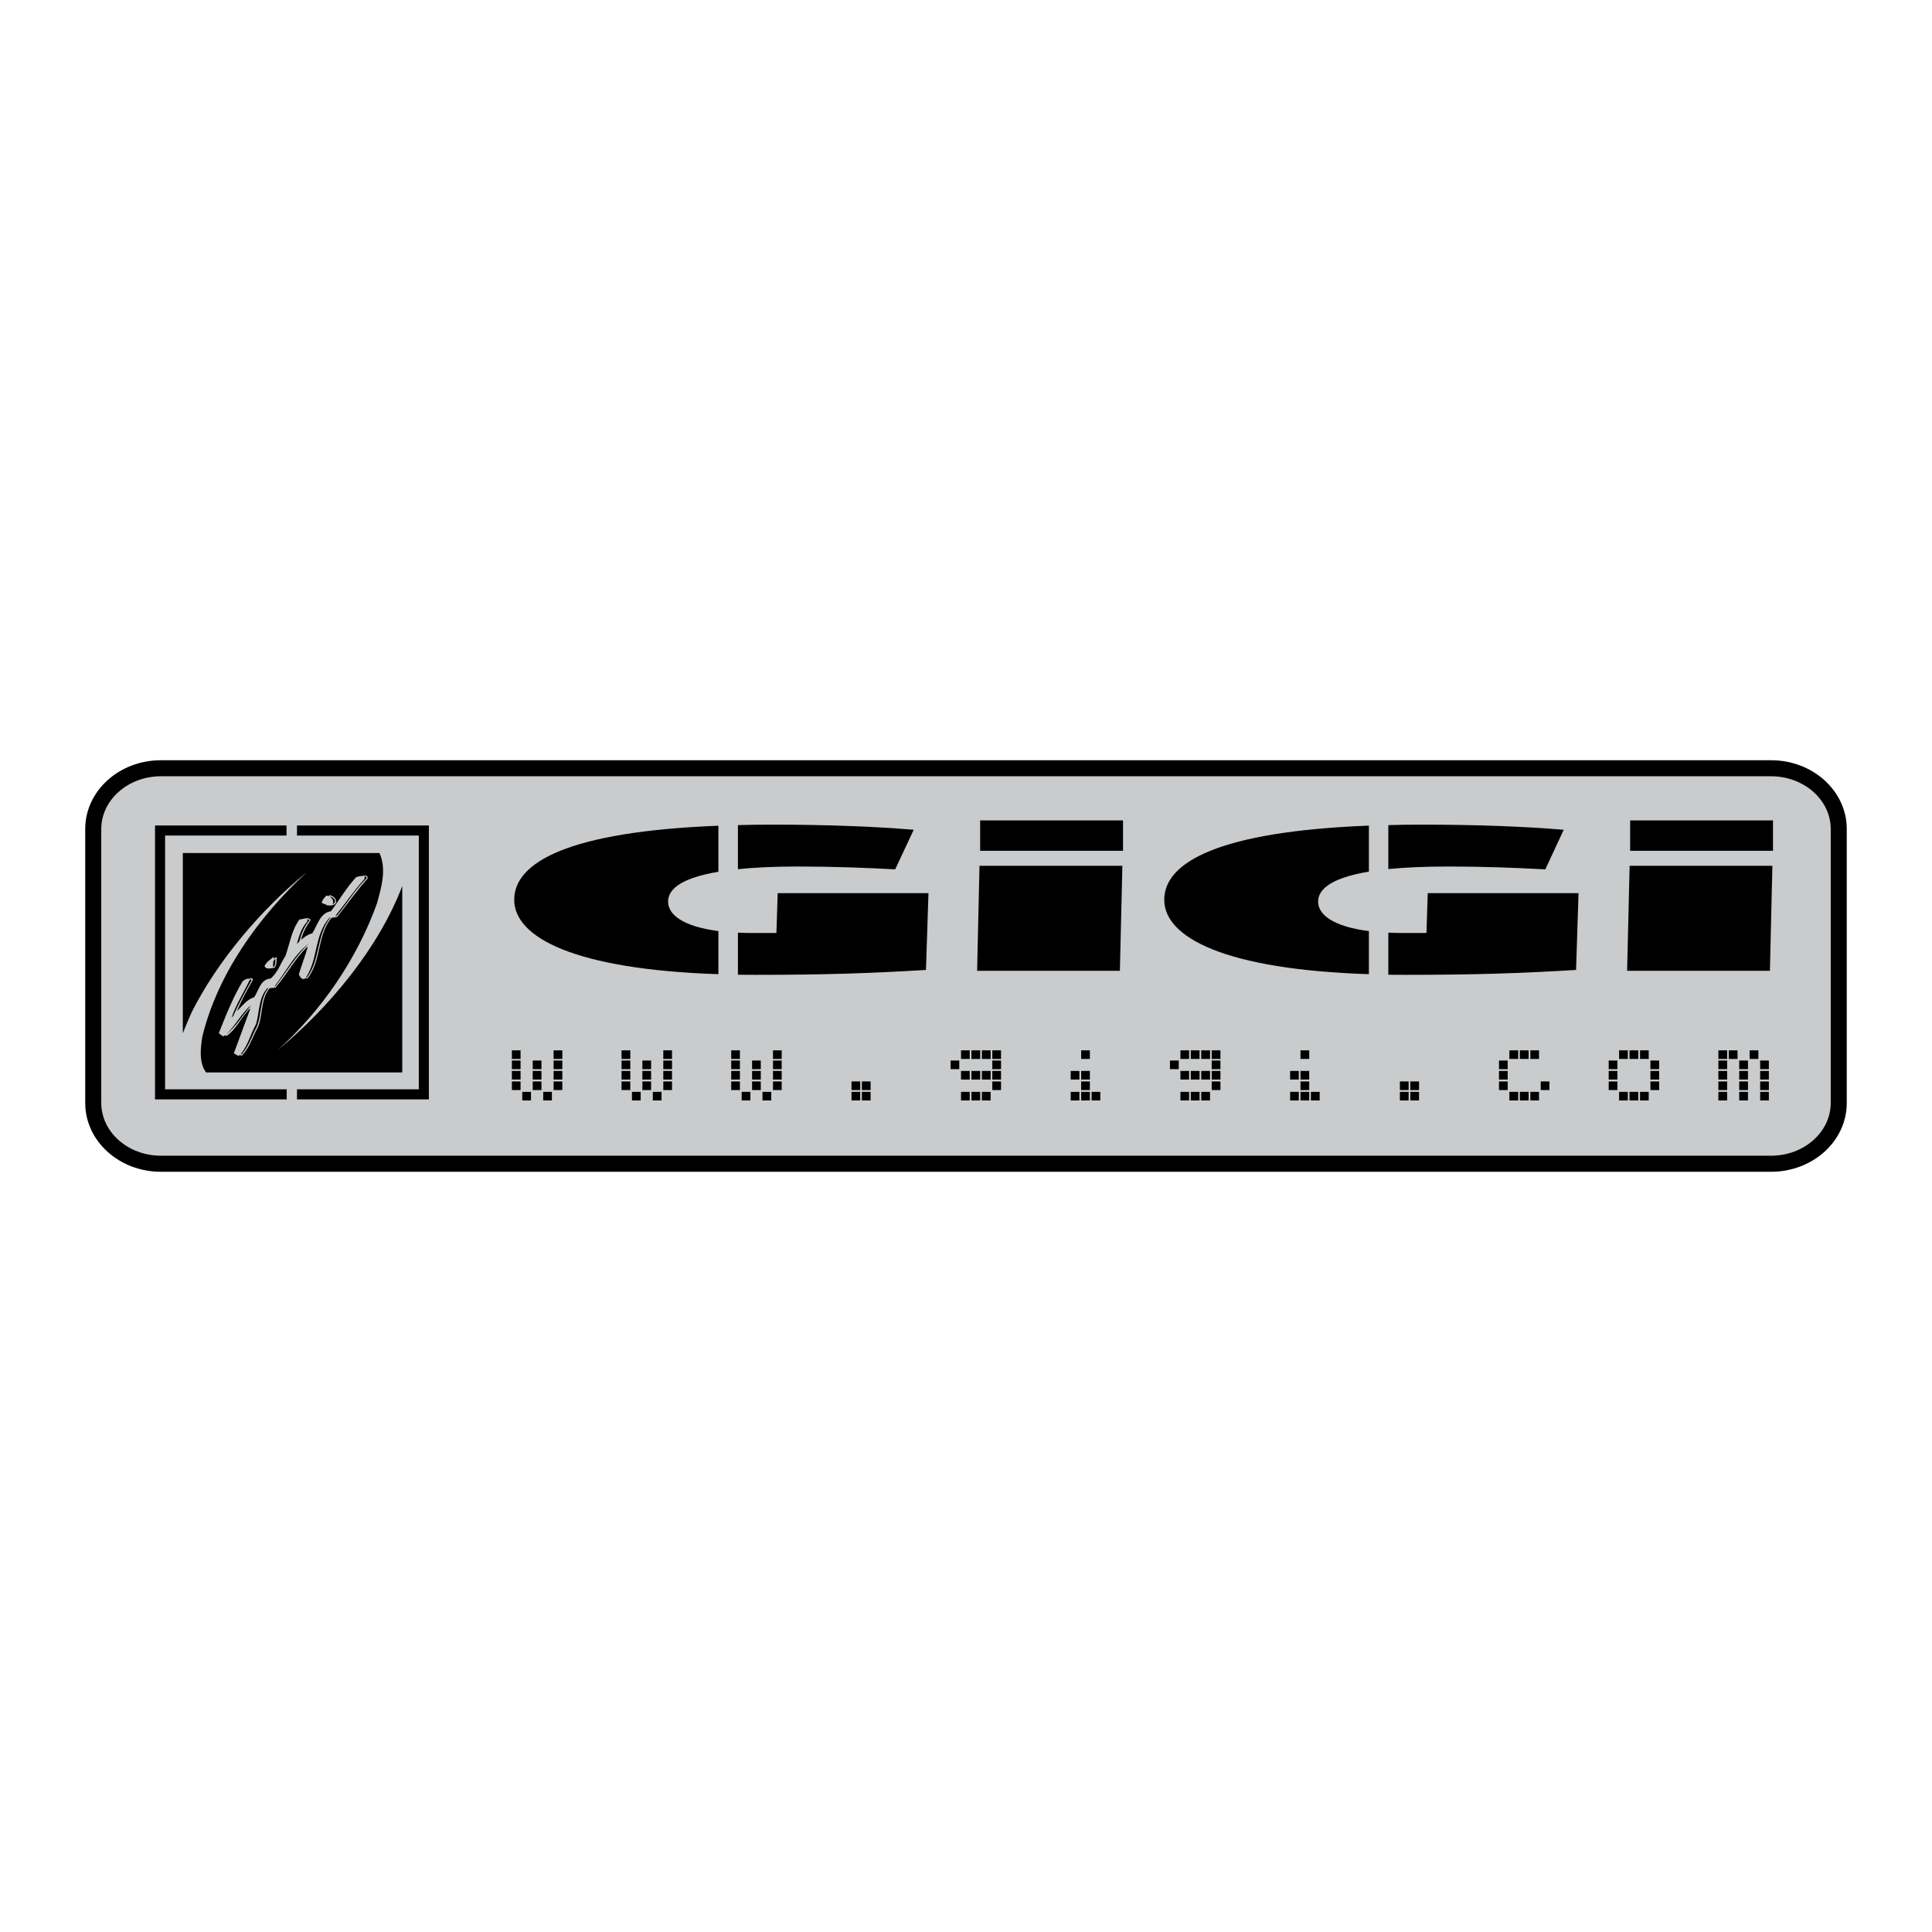 <?xml version="1.0" encoding="utf-8"?>
<!-- Generator: Adobe Illustrator 13.0.0, SVG Export Plug-In . SVG Version: 6.00 Build 14948)  -->
<!DOCTYPE svg PUBLIC "-//W3C//DTD SVG 1.0//EN" "http://www.w3.org/TR/2001/REC-SVG-20010904/DTD/svg10.dtd">
<svg version="1.0" id="Layer_1" xmlns="http://www.w3.org/2000/svg" xmlns:xlink="http://www.w3.org/1999/xlink" x="0px" y="0px"
	 width="192.756px" height="192.756px" viewBox="0 0 192.756 192.756" enable-background="new 0 0 192.756 192.756"
	 xml:space="preserve">
<g>
	<polygon fill-rule="evenodd" clip-rule="evenodd" fill="#FFFFFF" points="0,0 192.756,0 192.756,192.756 0,192.756 0,0 	"/>
	<path d="M184.252,110.047c0,1.91-0.858,3.639-2.245,4.883c-1.362,1.221-3.241,1.979-5.313,1.979H16.062
		c-2.072,0-3.951-0.756-5.313-1.979c-1.388-1.244-2.246-2.971-2.246-4.883V82.709c0-1.912,0.858-3.639,2.246-4.883
		c1.362-1.222,3.241-1.978,5.313-1.978h160.631c2.072,0,3.951,0.756,5.313,1.978c1.387,1.245,2.245,2.972,2.245,4.883V110.047
		L184.252,110.047z"/>
	<path fill="#C9CBCC" d="M180.938,113.734c1.059-0.949,1.714-2.254,1.714-3.688V82.709c0-1.434-0.655-2.739-1.714-3.689
		c-1.083-0.971-2.583-1.572-4.244-1.572H16.062c-1.662,0-3.162,0.601-4.244,1.572c-1.059,0.95-1.714,2.255-1.714,3.689v27.338
		c0,1.434,0.655,2.738,1.714,3.689c1.082,0.971,2.583,1.57,4.244,1.57h160.631C178.354,115.307,179.854,114.707,180.938,113.734
		L180.938,113.734z"/>
	<path fill-rule="evenodd" clip-rule="evenodd" d="M97.726,86.378h14.253l-0.248,10.478H97.487L97.726,86.378L97.726,86.378z
		 M97.788,81.852h14.256v3.032H97.788V81.852L97.788,81.852z"/>
	<path fill-rule="evenodd" clip-rule="evenodd" d="M162.587,86.378h14.244l-0.246,10.478h-14.247L162.587,86.378L162.587,86.378z
		 M162.64,81.852h14.253v3.032H162.64V81.852L162.64,81.852z"/>
	<path fill-rule="evenodd" clip-rule="evenodd" d="M73.624,86.718c1.611-0.169,3.572-0.265,5.99-0.265
		c3.561,0,6.811,0.126,9.698,0.284l1.85-3.951c-4.12-0.34-8.786-0.51-14.072-0.51c-1.206,0-2.361,0.009-3.466,0.045V86.718
		L73.624,86.718z"/>
	<path fill-rule="evenodd" clip-rule="evenodd" d="M77.591,89.111l-0.128,3.973h-2.396c-0.509,0-0.985-0.008-1.444-0.033v4.197
		c0.606,0.012,1.231,0.012,1.877,0.012c6.75,0,11.415-0.158,16.884-0.489l0.25-7.66H77.591L77.591,89.111z"/>
	<path fill-rule="evenodd" clip-rule="evenodd" d="M71.676,92.895c-3.506-0.456-5.02-1.625-5.02-2.938
		c0-0.993,0.814-2.277,5.02-2.984v-4.59c-14.918,0.579-20.373,3.631-20.373,7.386c0,3.78,6.057,6.952,20.373,7.426V92.895
		L71.676,92.895z"/>
	<path fill-rule="evenodd" clip-rule="evenodd" d="M138.514,86.705c1.611-0.157,3.559-0.252,5.956-0.252
		c3.561,0,6.819,0.126,9.706,0.284l1.839-3.951c-4.119-0.34-8.779-0.51-14.07-0.51c-1.186,0-2.328,0.009-3.431,0.045V86.705
		L138.514,86.705z"/>
	<path fill-rule="evenodd" clip-rule="evenodd" d="M136.574,92.895c-3.537-0.447-5.064-1.625-5.064-2.938
		c0-0.993,0.828-2.287,5.064-2.998v-4.588c-14.947,0.583-20.416,3.643-20.416,7.397c0,3.78,6.071,6.961,20.416,7.426V92.895
		L136.574,92.895z"/>
	<path fill-rule="evenodd" clip-rule="evenodd" d="M142.446,89.111l-0.128,3.973h-2.396c-0.497,0-0.953-0.008-1.409-0.033v4.197
		c0.606,0.012,1.209,0.012,1.833,0.012c6.761,0,11.433-0.158,16.898-0.489l0.246-7.66H142.446L142.446,89.111z"/>
	<polygon points="28.605,109.686 15.968,109.686 15.466,109.686 15.466,109.182 15.466,82.861 15.466,82.358 15.968,82.358 
		28.586,82.358 28.586,83.363 16.471,83.363 16.471,108.68 28.605,108.68 28.605,109.686 	"/>
	<polygon points="29.631,82.358 42.287,82.358 42.79,82.358 42.79,82.861 42.79,109.182 42.79,109.686 42.287,109.686 
		29.631,109.686 29.631,108.68 41.785,108.68 41.785,83.363 29.631,83.363 29.631,82.358 	"/>
	<path fill-rule="evenodd" clip-rule="evenodd" d="M25.079,97.832l0.004-0.139c-0.046,0.031-0.1,0.055-0.158,0.062
		c-0.614,1.273-1.391,2.498-1.824,3.783l0.185-0.211C23.811,100.141,24.438,98.973,25.079,97.832L25.079,97.832z"/>
	<path fill-rule="evenodd" clip-rule="evenodd" d="M24.459,100.875c-0.69,0.791-1.123,1.584-1.901,2.348
		c0.984-0.783,1.668-1.99,2.496-2.912C24.834,100.461,24.646,100.639,24.459,100.875L24.459,100.875z"/>
	<path fill-rule="evenodd" clip-rule="evenodd" d="M33.162,90.213l0.077-0.031c0.134-0.055,0.262-0.225,0.166-0.371
		c-0.084-0.211-0.306-0.331-0.505-0.37l0.256,0.253C33.235,89.831,33.301,90.083,33.162,90.213L33.162,90.213z"/>
	<path fill-rule="evenodd" clip-rule="evenodd" d="M27.235,96.486c0.306-0.095,0.192-0.527,0.261-0.815
		C27.147,95.829,27.286,96.231,27.235,96.486L27.235,96.486z"/>
	<path fill-rule="evenodd" clip-rule="evenodd" d="M36.565,87.638c0.008-0.042,0.029-0.148-0.062-0.181
		c-0.218-0.094-0.113,0.119-0.132,0.234c-1.068,1.176-1.907,2.428-2.87,3.634l-0.012,0.096l0.17-0.126
		C34.661,90.083,35.423,88.771,36.565,87.638L36.565,87.638z"/>
	<path fill-rule="evenodd" clip-rule="evenodd" d="M25.547,102.176c-0.548,0.975-0.785,2.076-1.526,2.996
		c0.031-0.008,0.057,0.014,0.079,0.035c0.636-0.723,0.937-1.57,1.321-2.383c0.784-1.285,0.379-2.992,1.334-4.209l-0.057-0.057
		C25.771,99.568,25.908,100.945,25.547,102.176L25.547,102.176z"/>
	<path fill-rule="evenodd" clip-rule="evenodd" d="M27.355,98.445l0.162-0.104c1.096-1.402,1.984-2.968,3.301-4.208
		C29.29,95.289,28.498,97.025,27.355,98.445L27.355,98.445z"/>
	<path fill-rule="evenodd" clip-rule="evenodd" d="M30.874,91.823c-0.055-0.095-0.184-0.083-0.252-0.074l0.068,0.16
		c-0.636,0.66-0.84,1.472-1.074,2.268l0.248-0.252C30.056,93.18,30.336,92.456,30.874,91.823L30.874,91.823z"/>
	<path fill-rule="evenodd" clip-rule="evenodd" d="M30.625,97.523c1.352-1.802,0.919-4.206,2.336-5.973
		c-0.018,0-0.043,0-0.054-0.024c-1.567,1.695-1.158,4.152-2.374,5.987L30.625,97.523L30.625,97.523z"/>
	<path fill-rule="evenodd" clip-rule="evenodd" d="M30.612,87.013c-4.937,4.567-8.92,10.257-10.422,16.393
		c-0.181,1.113-0.362,2.613,0.371,3.59h19.572V88.4c-2.321,6.115-7.225,12.092-12.497,16.424c4.522-4.018,8.057-9.316,9.975-14.697
		c0.423-1.544,0.989-3.391,0.248-5.019H18.241v17.989c0.264-0.695,0.569-1.387,0.862-2.066
		C21.674,95.892,26.044,90.743,30.612,87.013L30.612,87.013z M27.278,95.479c0.095,0.042-0.008,0.105,0.027,0.171l0.304-0.18
		c-0.029,0.36,0.03,0.837-0.247,1.101c-0.32,0-0.729,0.211-0.974-0.158C26.533,95.988,26.966,95.754,27.278,95.479L27.278,95.479z
		 M32.561,89.347l0.223,0.059c0.117-0.199,0.316-0.009,0.452,0.045c0.223,0.15,0.308,0.349,0.316,0.583
		c-0.208,0.371-0.656,0.33-0.966,0.276c-0.131-0.159-0.371-0.106-0.476-0.244C32.138,89.781,32.378,89.567,32.561,89.347
		L32.561,89.347z M31.002,91.791c-0.442,0.615-0.804,1.272-0.966,1.983c0.335-0.3,0.698-0.552,1.12-0.657
		c0.509-0.786,0.769-2.045,1.868-2.205c0.836-1.131,1.535-2.341,2.511-3.4c0.332-0.104,0.656-0.141,1.004-0.158
		c0.125,0.062,0.17,0.2,0.125,0.317c-1.099,1.207-2.009,2.542-3.026,3.805c-0.193,0.063-0.371,0.031-0.583,0.115
		c-1.441,1.79-0.962,4.239-2.383,6.039c-0.216-0.125-0.316,0.15-0.531,0.012c-0.194-0.098-0.217-0.275-0.328-0.412
		c0.268-0.93,0.636-1.834,0.893-2.767l-0.081,0.03c-1.265,1.243-1.991,2.725-3.136,4.03c-0.178,0.051-0.402,0.029-0.587,0.074
		c-1.018,1.227-0.571,2.965-1.368,4.258c-0.427,0.848-0.695,1.738-1.414,2.479c-0.1-0.041-0.239-0.146-0.311,0.033l-0.481-0.277
		l1.64-4.438H24.89c-0.844,0.889-1.3,2.014-2.294,2.713c-0.121-0.17-0.238,0.02-0.355,0.029l-0.411-0.312
		c0.703-1.764,1.388-3.521,2.383-5.186c0.192-0.127,0.411-0.316,0.672-0.232c0.071-0.053,0.169-0.096,0.255-0.064
		c0.124,0.057,0.09,0.213,0.033,0.275c-0.559,0.986-1.121,1.971-1.52,3.01c0.524-0.541,1.002-1.186,1.705-1.389
		c0.437-0.625,0.625-1.811,1.634-1.865c0.729-0.604,0.984-1.493,1.482-2.246c0.438-1.218,0.598-2.551,1.409-3.655
		C30.24,91.728,30.758,91.43,31.002,91.791L31.002,91.791z"/>
	<path fill-rule="evenodd" clip-rule="evenodd" d="M52.976,108.936h-0.869v0.857h0.869V108.936L52.976,108.936z M56.103,104.793
		h-0.87v0.857h0.87V104.793L56.103,104.793z M56.103,105.809h-0.87v0.859h0.87V105.809L56.103,105.809z M56.103,106.848h-0.87v0.857
		h0.87V106.848L56.103,106.848z M56.103,107.896h-0.87v0.859h0.87V107.896L56.103,107.896z M54.021,105.809h-0.87v0.859h0.87
		V105.809L54.021,105.809z M54.021,106.848h-0.87v0.857h0.87V106.848L54.021,106.848z M51.937,104.793h-0.867v0.857h0.867V104.793
		L51.937,104.793z M55.062,108.936h-0.866v0.857h0.866V108.936L55.062,108.936z M54.021,107.896h-0.87v0.859h0.87V107.896
		L54.021,107.896z M51.937,105.809h-0.867v0.859h0.867V105.809L51.937,105.809z M51.937,106.848h-0.867v0.857h0.867V106.848v1.049
		h-0.867v0.859h0.867v-0.859V106.848L51.937,106.848z"/>
	<path fill-rule="evenodd" clip-rule="evenodd" d="M67.047,105.809h-0.869v0.859h0.869V105.809L67.047,105.809z M67.047,104.793
		h-0.869v0.857h0.869V104.793L67.047,104.793z M67.047,106.848h-0.869v0.857h0.869V106.848L67.047,106.848z M67.047,107.896h-0.869
		v0.859h0.869V107.896L67.047,107.896z M64.96,105.809H64.09v0.859h0.871V105.809L64.96,105.809z M64.96,106.848H64.09v0.857h0.871
		V106.848L64.96,106.848z M62.885,104.793h-0.872v0.857h0.872V104.793L62.885,104.793z M66.001,108.936h-0.869v0.857h0.869V108.936
		L66.001,108.936z M64.96,107.896H64.09v0.859h0.871V107.896L64.96,107.896z M62.885,105.809h-0.872v0.859h0.872V105.809
		L62.885,105.809z M62.885,106.848h-0.872v0.857h0.872V106.848L62.885,106.848z M63.92,108.936h-0.867v0.857h0.867V108.936
		l-1.036-1.039h-0.872v0.859h0.872v-0.859L63.92,108.936L63.92,108.936z"/>
	<path fill-rule="evenodd" clip-rule="evenodd" d="M75.904,105.809h-0.867v0.859h0.867V105.809L75.904,105.809z M77.991,104.793
		h-0.87v0.857h0.87V104.793L77.991,104.793z M77.991,105.809h-0.87v0.859h0.87V105.809L77.991,105.809z M77.991,106.848h-0.87v0.857
		h0.87V106.848L77.991,106.848z M77.991,107.896h-0.87v0.859h0.87V107.896L77.991,107.896z M75.904,106.848h-0.867v0.857h0.867
		V106.848L75.904,106.848z M73.822,104.793h-0.869v0.857h0.869V104.793L73.822,104.793z M76.951,108.936h-0.877v0.857h0.877V108.936
		L76.951,108.936z M75.904,107.896h-0.867v0.859h0.867V107.896L75.904,107.896z M73.822,105.809h-0.869v0.859h0.869V105.809
		L73.822,105.809z M73.822,106.848h-0.869v0.857h0.869V106.848L73.822,106.848z M74.867,108.936h-0.87v0.857h0.87V108.936
		l-1.045-1.039h-0.869v0.859h0.869v-0.859L74.867,108.936L74.867,108.936z"/>
	<path fill-rule="evenodd" clip-rule="evenodd" d="M86.86,107.896h-0.868v0.859h0.868V107.896L86.86,107.896z M86.86,108.936h-0.868
		v0.857h0.868V108.936L86.86,108.936z M85.823,107.896h-0.868v0.859h0.868V107.896v1.039h-0.868v0.857h0.868v-0.857V107.896
		L85.823,107.896z"/>
	<path fill-rule="evenodd" clip-rule="evenodd" d="M97.794,104.793h-0.875v0.857h0.875V104.793L97.794,104.793z M99.873,104.793
		h-0.87v0.857h0.87V104.793L99.873,104.793z M99.873,105.809h-0.87v0.859h0.87V105.809L99.873,105.809z M98.835,104.793h-0.871
		v0.857h0.871V104.793L98.835,104.793z M99.873,106.848h-0.87v0.857h0.87V106.848L99.873,106.848z M99.873,107.896h-0.87v0.859h0.87
		V107.896L99.873,107.896z M98.835,106.848h-0.871v0.857h0.871V106.848L98.835,106.848z M96.75,104.793h-0.868v0.857h0.868V104.793
		L96.75,104.793z M97.794,106.848h-0.875v0.857h0.875V106.848L97.794,106.848z M98.835,108.936h-0.871v0.857h0.871V108.936
		L98.835,108.936z M96.75,106.848h-0.868v0.857h0.868V106.848L96.75,106.848z M95.706,105.809H94.84v0.859h0.866V105.809
		L95.706,105.809z M97.794,108.936h-0.875v0.857h0.875V108.936H96.75h-0.868v0.857h0.868v-0.857H97.794L97.794,108.936z"/>
	<path fill-rule="evenodd" clip-rule="evenodd" d="M108.737,104.793h-0.869v0.857h0.869V104.793L108.737,104.793z M108.737,106.848
		h-0.869v0.857h0.869V106.848L108.737,106.848z M109.777,108.936h-0.866v0.857h0.866V108.936L109.777,108.936z M108.737,107.896
		h-0.869v0.859h0.869V107.896L108.737,107.896z M107.692,106.848h-0.868v0.857h0.868V106.848L107.692,106.848z M108.737,108.936
		h-0.869v0.857h0.869V108.936h-1.045h-0.868v0.857h0.868v-0.857H108.737L108.737,108.936z"/>
	<path fill-rule="evenodd" clip-rule="evenodd" d="M119.68,104.793h-0.873v0.857h0.873V104.793L119.68,104.793z M121.763,104.793
		h-0.868v0.857h0.868V104.793L121.763,104.793z M121.763,105.809h-0.868v0.859h0.868V105.809L121.763,105.809z M120.725,104.793
		h-0.876v0.857h0.876V104.793L120.725,104.793z M121.763,106.848h-0.868v0.857h0.868V106.848L121.763,106.848z M121.763,107.896
		h-0.868v0.859h0.868V107.896L121.763,107.896z M120.725,106.848h-0.876v0.857h0.876V106.848L120.725,106.848z M118.637,104.793
		h-0.866v0.857h0.866V104.793L118.637,104.793z M119.68,106.848h-0.873v0.857h0.873V106.848L119.68,106.848z M120.725,108.936
		h-0.876v0.857h0.876V108.936L120.725,108.936z M118.637,106.848h-0.866v0.857h0.866V106.848L118.637,106.848z M117.602,105.809
		h-0.876v0.859h0.876V105.809L117.602,105.809z M119.68,108.936h-0.873v0.857h0.873V108.936h-1.043h-0.866v0.857h0.866v-0.857
		H119.68L119.68,108.936z"/>
	<path fill-rule="evenodd" clip-rule="evenodd" d="M129.581,106.848h-0.866v0.857h0.866V106.848L129.581,106.848z M130.621,104.793
		h-0.87v0.857h0.87V104.793L130.621,104.793z M130.621,106.848h-0.87v0.857h0.87V106.848L130.621,106.848z M131.665,108.936h-0.876
		v0.857h0.876V108.936L131.665,108.936z M130.621,107.896h-0.87v0.859h0.87V107.896L130.621,107.896z M130.621,108.936h-0.87v0.857
		h0.87V108.936h-1.04h-0.866v0.857h0.866v-0.857H130.621L130.621,108.936z"/>
	<path fill-rule="evenodd" clip-rule="evenodd" d="M141.578,108.756h-0.871v-0.859h0.871V108.756L141.578,108.756z M141.578,109.793
		h-0.871v-0.857h0.871V109.793L141.578,109.793z M140.538,108.756h-0.87v-0.859h0.87V108.756v1.037h-0.87v-0.857h0.87v0.857V108.756
		L140.538,108.756z"/>
	<path fill-rule="evenodd" clip-rule="evenodd" d="M153.549,105.65h-0.867v-0.857h0.867V105.65L153.549,105.65z M152.512,105.65
		h-0.876v-0.857h0.876V105.65L152.512,105.65z M154.587,108.756h-0.868v-0.859h0.868V108.756L154.587,108.756z M151.468,105.65
		h-0.876v-0.857h0.876V105.65L151.468,105.65z M153.549,109.793h-0.867v-0.857h0.867V109.793L153.549,109.793z M150.422,106.668
		h-0.867v-0.859h0.867V106.668L150.422,106.668z M152.512,109.793h-0.876v-0.857h0.876V109.793L152.512,109.793z M150.422,107.705
		h-0.867v-0.857h0.867V107.705L150.422,107.705z M151.468,109.793h-0.876v-0.857h0.876V109.793l-1.046-1.037h-0.867v-0.859h0.867
		v0.859L151.468,109.793L151.468,109.793z"/>
	<path fill-rule="evenodd" clip-rule="evenodd" d="M165.534,106.668h-0.871v-0.859h0.871V106.668L165.534,106.668z M164.493,105.65
		h-0.866v-0.857h0.866V105.65L164.493,105.65z M165.534,107.705h-0.871v-0.857h0.871V107.705L165.534,107.705z M163.452,105.65
		h-0.875v-0.857h0.875V105.65L163.452,105.65z M165.534,108.756h-0.871v-0.859h0.871V108.756L165.534,108.756z M162.408,105.65
		h-0.871v-0.857h0.871V105.65L162.408,105.65z M164.493,109.793h-0.866v-0.857h0.866V109.793L164.493,109.793z M161.368,106.668
		H160.5v-0.859h0.868V106.668L161.368,106.668z M163.452,109.793h-0.875v-0.857h0.875V109.793L163.452,109.793z M161.368,107.705
		H160.5v-0.857h0.868V107.705L161.368,107.705z M162.408,109.793h-0.871v-0.857h0.871V109.793l-1.04-1.037H160.5v-0.859h0.868v0.859
		L162.408,109.793L162.408,109.793z"/>
	<path fill-rule="evenodd" clip-rule="evenodd" d="M176.479,106.668h-0.869v-0.859h0.869V106.668L176.479,106.668z M175.432,105.65
		h-0.869v-0.857h0.869V105.65L175.432,105.65z M176.479,107.705h-0.869v-0.857h0.869V107.705L176.479,107.705z M176.479,108.756
		h-0.869v-0.859h0.869V108.756L176.479,108.756z M174.394,106.668h-0.872v-0.859h0.872V106.668L174.394,106.668z M173.353,105.65
		h-0.866v-0.857h0.866V105.65L173.353,105.65z M176.479,109.793h-0.869v-0.857h0.869V109.793L176.479,109.793z M174.394,107.705
		h-0.872v-0.857h0.872V107.705L174.394,107.705z M172.316,105.65h-0.873v-0.857h0.873V105.65L172.316,105.65z M174.394,108.756
		h-0.872v-0.859h0.872V108.756L174.394,108.756z M172.316,106.668h-0.873v-0.859h0.873V106.668L172.316,106.668z M174.394,109.793
		h-0.872v-0.857h0.872V109.793L174.394,109.793z M172.316,107.705h-0.873v-0.857h0.873V107.705L172.316,107.705z M172.316,108.756
		h-0.873v-0.859h0.873V108.756v1.037h-0.873v-0.857h0.873v0.857V108.756L172.316,108.756z"/>
</g>
</svg>
